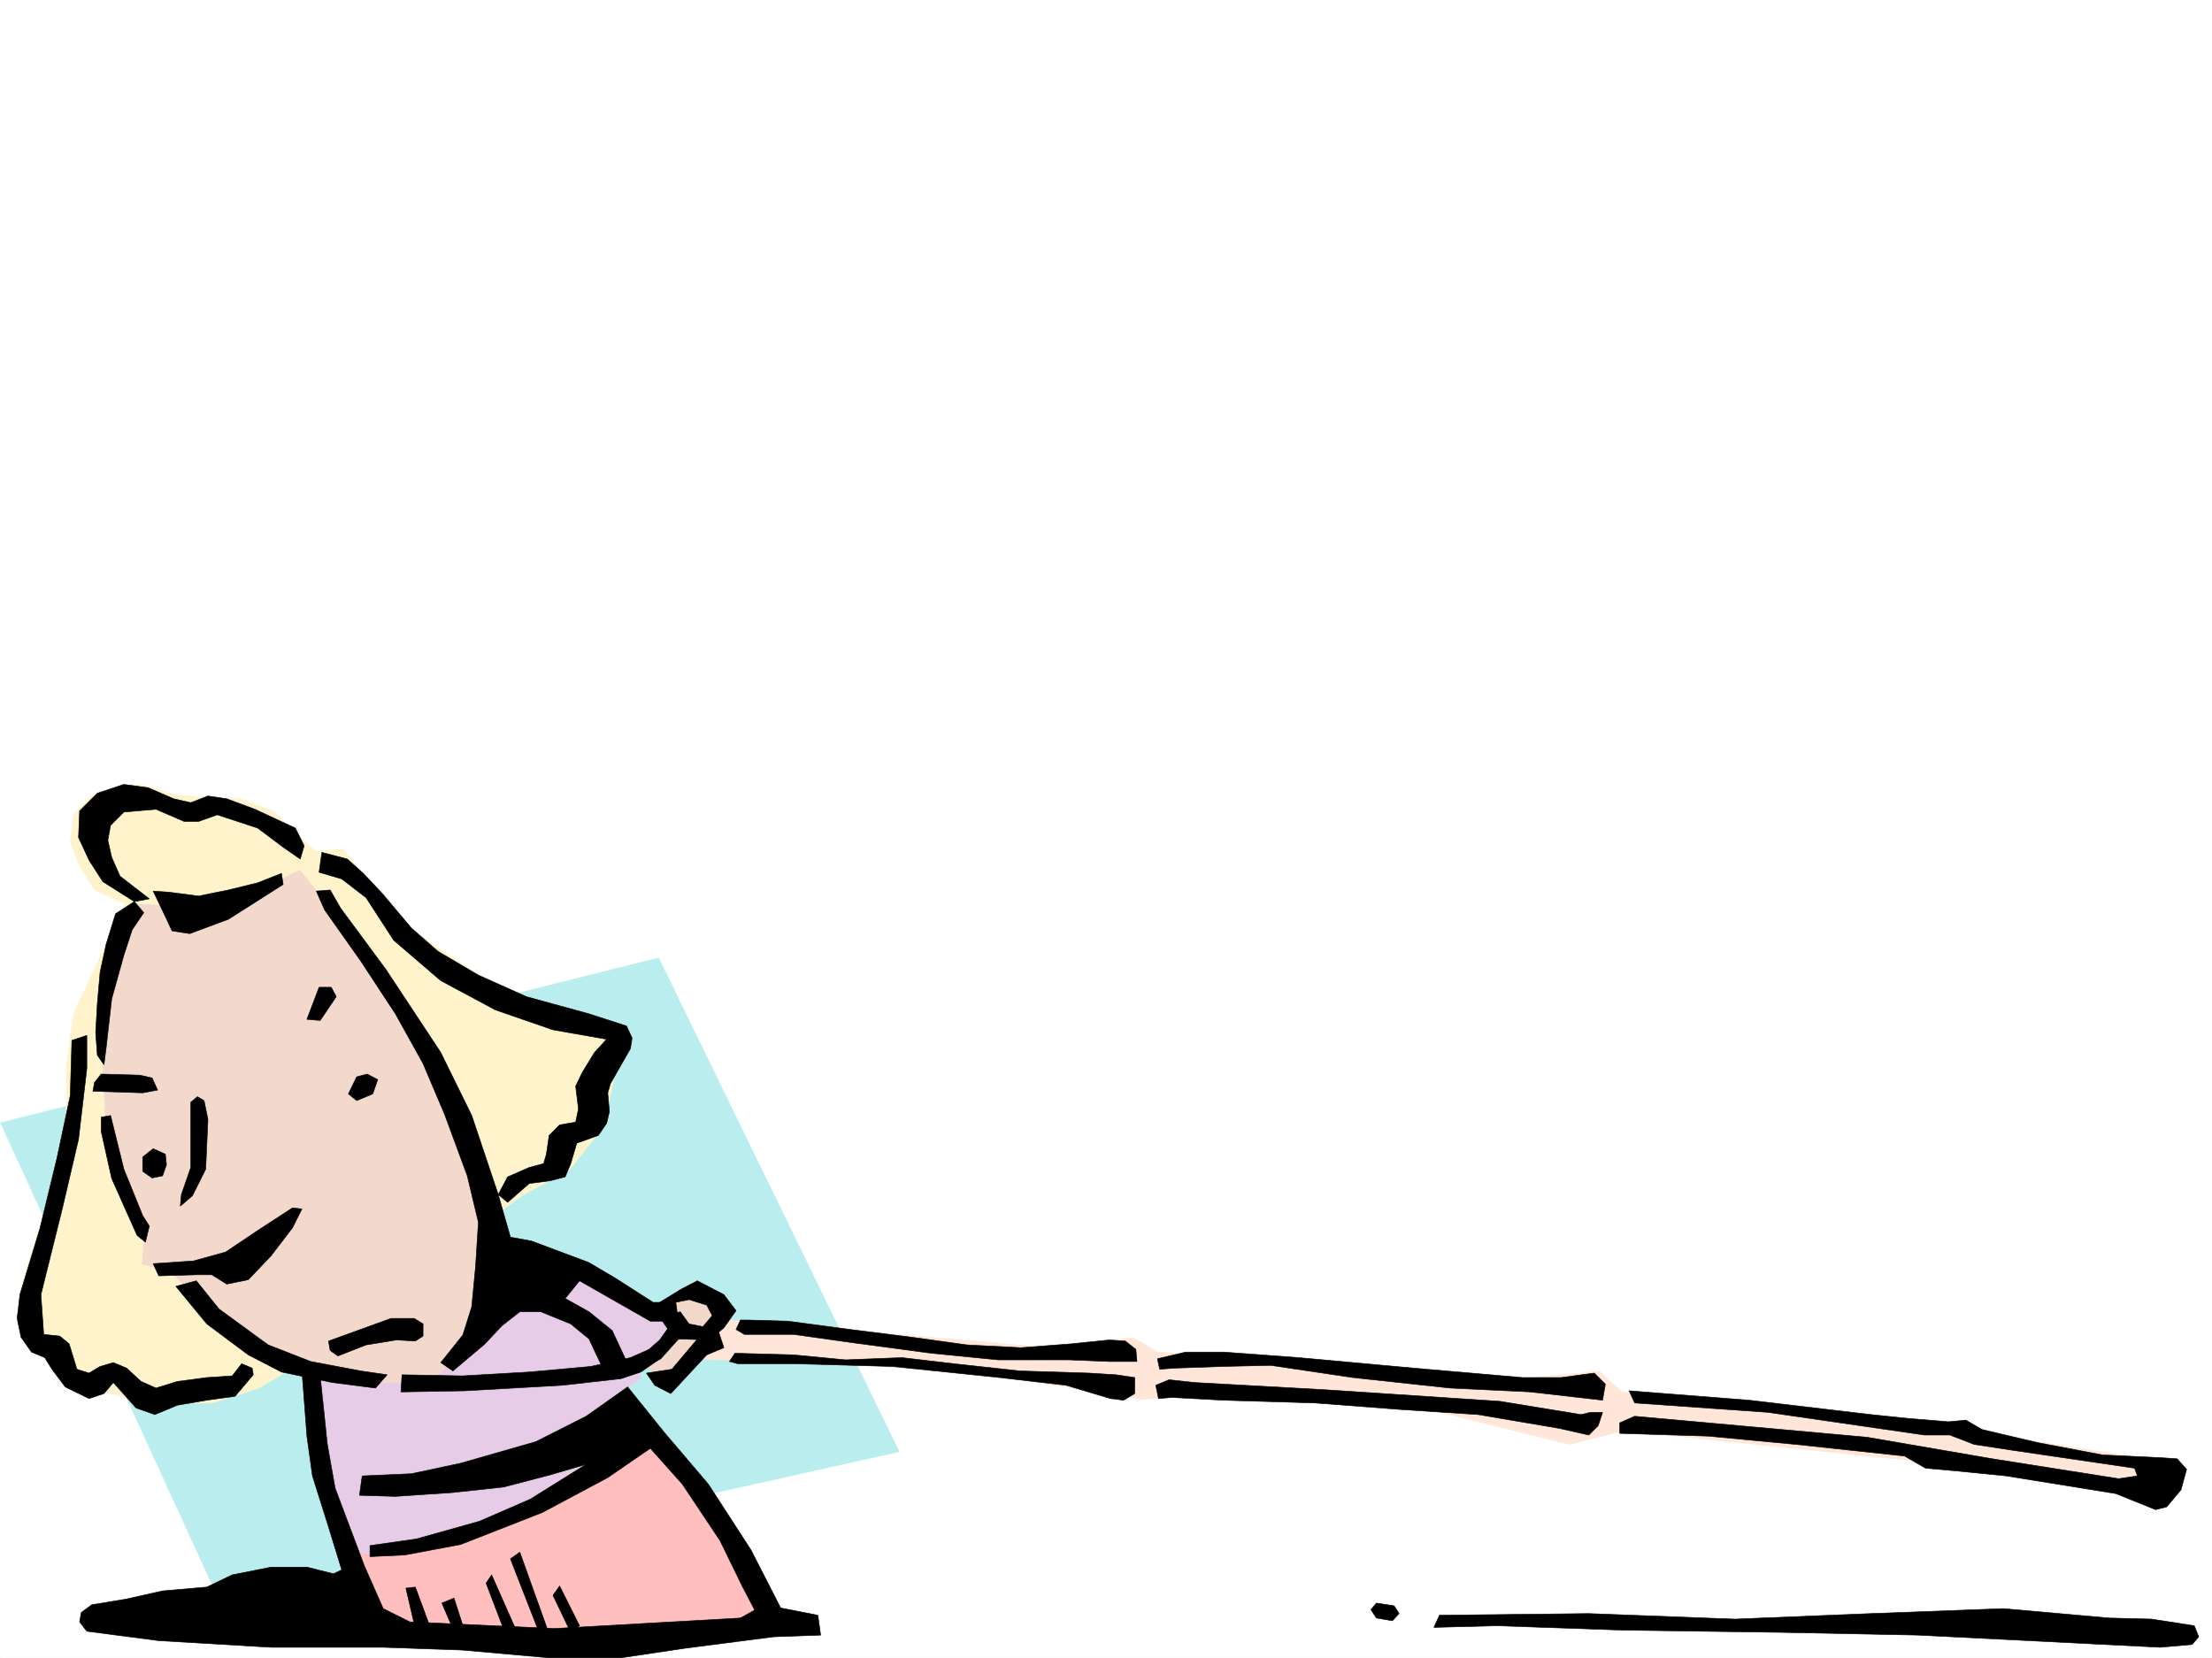 <svg xmlns="http://www.w3.org/2000/svg" width="2997.016" height="2246.668"><rect width="100%" height="100%" fill="#808080" stroke="none"/><defs><clipPath id="a"><path d="M0 0h2997v2244.137H0Zm0 0"/></clipPath></defs><path fill="#fff" d="M0 2246.297h2997.016V0H0Zm0 0"/><g clip-path="url(#a)" transform="translate(0 2.16)"><path fill="#fff" fill-rule="evenodd" stroke="#fff" stroke-linecap="square" stroke-linejoin="bevel" stroke-miterlimit="10" stroke-width=".743" d="M.742 2244.137h2995.531V-2.16H.743Zm0 0"/></g><path fill="#baeeee" fill-rule="evenodd" stroke="#baeeee" stroke-linecap="square" stroke-linejoin="bevel" stroke-miterlimit="10" stroke-width=".743" d="m.742 1521.266 891.637-223.223 325.898 668.883-919.32 205.195Zm0 0"/><path fill="#ffe6d9" fill-rule="evenodd" stroke="#ffe6d9" stroke-linecap="square" stroke-linejoin="bevel" stroke-miterlimit="10" stroke-width=".743" d="m963.543 1786.402 441.32 38.2 130.36-12.004 33.703 19.472 498.254 35.23 99.664-8.995 30.734 27.722 451.016 50.164 304.199 47.196-40.43 44.926-301.968-47.157-409.848-42.695-74.172 18.73-179.82-44.964-299.703-20.961-99.625 4.496-208.325-32.961-223.261-17.242-199.293-4.497zm0 0"/><path fill="#ffbfbf" fill-rule="evenodd" stroke="#ffbfbf" stroke-linecap="square" stroke-linejoin="bevel" stroke-miterlimit="10" stroke-width=".743" d="M463.023 2094.977 873.61 1919.73l149.13 205.98 28.464 66.664-113.898 23.969-206.016 11.965-176.11-21.7-87.66-16.5zm0 0"/><path fill="#e6cce6" fill-rule="evenodd" stroke="#e6cce6" stroke-linecap="square" stroke-linejoin="bevel" stroke-miterlimit="10" stroke-width=".743" d="m669.078 1677.781 104.906 35.23 144.594 73.391-2.23 33.703-52.473 28.465 4.496 18.73-23.223 16.462 20.997 35.968-75.7 80.118-111.629 62.168-89.89 38.203-74.176 6.761-44.965-4.496-44.965-142.324-2.226-149.789zm0 0"/><path fill="#f3d9cc" fill-rule="evenodd" stroke="#f3d9cc" stroke-linecap="square" stroke-linejoin="bevel" stroke-miterlimit="10" stroke-width=".743" d="m873.61 1848.57 42.738-45.707-16.5-32.96 37.457-30.696 42.738 26.195-18.77 37.461 12.004 19.469-68.933 59.2zm0 0"/><path fill="#fff3cc" fill-rule="evenodd" stroke="#fff3cc" stroke-linecap="square" stroke-linejoin="bevel" stroke-miterlimit="10" stroke-width=".743" d="m427.09 1153.488-56.969-54.699-44.926-16.46-50.203-2.27-37.46-2.973-47.973-14.23-63.696 14.23-26.199 26.2-4.496 38.198 11.965 30.735 20.996 33.703 40.469 18.73L99.664 1373.7l-9.773 71.164v64.399l-13.45 73.39-17.242 64.434-21 63.656-11.965 44.926 9.739 42.7 37.457 52.429 56.93 32.965 76.44 17.242h80.153l62.211-19.473 80.152-47.195 211.297-166.29 68.934-49.425 62.168-33.703 44.969-56.93 14.23-61.426-5.238-73.39-63.696-21.738-90.632-35.192-110.887-74.172-68.934-75.62-26.238-35.97zm0 0"/><path fill="#f3d9cc" fill-rule="evenodd" stroke="#f3d9cc" stroke-linecap="square" stroke-linejoin="bevel" stroke-miterlimit="10" stroke-width=".743" d="m180.563 1224.652-35.97 92.117-6.726 101.856 6.727 128.094 28.5 92.863 21.703 42.695-2.23 30.735 39.687 9.734 50.203 56.89 75.7 52.434 68.933 18.727 85.394 21.742 66.703 2.227 54.665-47.934 33-75.621-4.497-121.367-90.675-189.477-96.653-175.285-68.933-86.14-83.168 40.468-61.426 9.738zm0 0"/><path fill-rule="evenodd" stroke="#000" stroke-linecap="square" stroke-linejoin="bevel" stroke-miterlimit="10" stroke-width=".743" d="m182.05 1221.64-42.698-26.98-18.727-29.207-14.234-30.691 1.484-35.973 24.008-23.969 35.933-11.965 33 4.497 34.45 14.976 23.222 5.238 23.227-8.992 25.492 3.754 38.203 14.23 54.7 25.458 11.964 23.964-5.238 17.989-21.7-14.977-35.972-26.976-54.703-17.989-25.492 8.992h-19.473l-38.2-16.46-43.48 3.753-17.984 17.95-3.715 20.254 5.238 23.183 11.223 25.496 39.727 30.692zm0 0"/><path fill-rule="evenodd" stroke="#000" stroke-linecap="square" stroke-linejoin="bevel" stroke-miterlimit="10" stroke-width=".743" d="m207.543 1207.406 16.5 34.45 8.992 19.472 23.969 3.754 52.434-19.473 74.171-47.195-2.226-14.973-32.219 12.746-39.726 9.735-40.47 8.21-39.687-5.238zm228.539-52.43 34.45 8.993 21.738 19.472 25.453 26.977 39.726 47.156 35.973 31.477 54.7 32.215 65.179 29.21 84.652 23.223 50.945 16.461 7.508 16.5-2.265 14.234-26.98 47.153-3.716 12.75 2.23 25.453-3.753 15.758-11.223 16.46-29.246 10.477-8.21 27.723-7.509 17.988-20.214 5.239-28.465 3.753-29.246 25.454-12.746-10.48 12.746-23.966 29.246-12.75 19.472-5.238 3.754-12.746 3.715-25.453 14.23-14.235 21.743-3.753 3.75-17.946-3.75-30.734 8.992-18.727 16.5-26.941 16.46-17.985-72.687-12.746-77.886-26.941-74.172-39.727-63.696-54.66-37.457-57.672-33-25.457-30.695-8.992zm-279.488 83.126-12.746 41.21-8.25 38.204-3.715 41.953-2.266 39.687 2.266 30.692 8.996 12.746 2.969-23.223 7.507-65.926 16.461-59.156 11.262-34.45 15.719-23.222-12.746-14.976zm-19.469 217.238 52.434 1.488 16.5 3.754 7.464 16.461-20.214 3.754-67.446-2.23 2.266-12.005zm278.703-74.172 16.5-43.441h16.461l6.766 12.75-21.739 32.218zm-157.34 112.375v88.363l-12.746 36.715-1.484 15.719 16.5-14.23 17.945-35.934 3.012-67.41-5.238-25.493-8.993-5.238zm-65.179 74.133 14.234-11.223 16.5 7.469 1.484 14.234-5.238 15.012-14.23 2.973-12.75-8.992zm289.968-108.582-11.261 23.187 11.261 8.993 21.739-8.993 6.726-19.472-14.234-7.47zm-86.922 177.516-47.19 30.69-43.481 29.212-43.442 12.004-54.699 3.71 7.508 16.5 52.433-1.484h19.47l20.253 12.707 29.211-5.98 30.73-32.219 29.207-38.203 12.747-25.453zm48.719 180.484 43.442-15.719 41.21-14.973h31.477l11.965 7.465v16.504l-10.48 6.723-25.454-1.485-41.21 6.723-38.243 14.977-10.476-7.47zm-295.242-305.606 17.984 72.688 25.493 62.91 8.996 14.234-5.242 21.7-11.258-8.993-34.45-77.144-14.23-63.656v-19.47zm0 0"/><path fill-rule="evenodd" stroke="#000" stroke-linecap="square" stroke-linejoin="bevel" stroke-miterlimit="10" stroke-width=".743" d="m428.574 1207.406 11.223 25.457 48.719 68.934 47.195 71.902 37.457 67.41 29.246 68.895 30.691 83.164 15.016 62.914-3.754 59.898-5.238 54.704-12.004 38.199-29.95 37.418 16.462 11.262 42.695-35.973 24.008-25.453 23.969-18.73h28.464l40.47 16.46 24.71 20.254 18.73 39.688 33.704-5.98-20.957-44.966-31.477-25.457-32.219-17.984 19.473-23.969 95.91 54.703h38.203l-3.715-25.496h-30.734l-50.203-32.18-36.715-21.738-77.926-29.207-28.465-5.238-16.5-57.676-35.933-107.133-41.953-85.355-74.215-112.371-61.426-83.13-14.23-24.71zM97.398 1409.633l-2.23 74.918-17.984 84.648-23.227 95.875-26.977 89.11-3.753 32.218 5.238 25.453 14.23 20.215 17.989 7.508 9.734 15.719 17.988 23.965 32.219 15.758 20.254-6.762 12.707-14.977 30.73 34.446 25.457 8.996 30.73-12.746 39.727-6.727 38.2-5.238 24.71-29.211-1.484-8.992-14.234-5.98-12.746 16.46-34.446 2.266-39.726 5.242-29.207 8.992-20.254-8.992-19.473-17.988-17.984-7.508-17.988 5.242-14.973 8.992-16.46-5.238-10.52-34.45-12.708-10.476-21.738-2.27-3.754-53.917 29.207-117.575 21.739-92.902 11.261-95.871v-44.93zm0 0"/><path fill-rule="evenodd" stroke="#000" stroke-linecap="square" stroke-linejoin="bevel" stroke-miterlimit="10" stroke-width=".743" d="m238.277 1742.96 41.953 50.907 56.188 41.957 44.965 23.223 68.933 14.234 58.414 7.508 15.758-17.988-35.972-5.238-67.45-12.747-57.671-22.484-66.704-48.676-30.695-38.203zm306.426 119.84 81.68 1.49 90.672-5.243 83.164-7.504 53.922-11.965 25.492-11.222 11.222 14.976-22.484 15.715-26.976 8.996-79.415 8.992-131.843 7.469-86.922 1.523zm-53.961 137.048 66.707-2.973 66.664-14.23 101.895-29.207 68.191-34.45 56.188-39.726 49.46 61.43 59.942 70.417 57.711 89.11 47.191 92.156-32.96 6.727-25.493-48.68-30.691-62.91-50.95-76.403-43.48-48.68-57.672 39.688L735 2049.31l-110.887 43.441-75.656 14.23-47.195 2.23v-14.976l62.914-8.992 85.43-23.969 68.933-29.949 75.66-47.195-48.68 14.234-62.949 16.5-68.933 7.469-77.926 5.238-48.68-1.488zm59.199 152.058 12.747 54.703 20.214-1.527-20.214-54.66zm65.18 58.418-16.46-38.203 16.46-6.723 12.746 39.684zm0 0"/><path fill-rule="evenodd" stroke="#000" stroke-linecap="square" stroke-linejoin="bevel" stroke-miterlimit="10" stroke-width=".743" d="m686.324 2217.832-27.722-72.648 7.468-11.262 32.215 72.687zm44.966-3.754-39.728-101.855 12.747-8.996 39.687 110.851zm41.952-2.23-24.008-50.204 8.993-12.706 26.98 53.917zm0 0"/><path fill-rule="evenodd" stroke="#000" stroke-linecap="square" stroke-linejoin="bevel" stroke-miterlimit="10" stroke-width=".743" d="m409.102 1857.563 6.726 88.367 7.508 53.918 21.738 68.933 17.95 58.414-11.223 5.242-35.973-8.996h-48.68l-52.472 10.48-34.446 16.5-59.94 5.24-50.204 11.222-45.707 7.508-14.234 10.476-2.27 12.75 9.777 12.707 97.399 12.746 152.097 8.992h152.098l107.137 3.754 117.613 10.48h97.399l85.433-12.75 121.363-15.714 63.696-2.27-3.754-26.94-72.649-14.231-32.218 17.984-118.395 6.727-134.113 7.507-195.578-8.992-35.934-17.988-25.492-57.672-39.727-105.61-10.476-59.156-9.735-92.902zm484.761-92.903 29.211-17.945 21.739-11.262 35.972 18.73 16.461 21.739-16.46 23.226-19.513 16.461-47.195-1.488-20.215-29.207 27.723-7.508 11.965 16.461 18.77 3.754 12.706-14.973-7.468-14.234-24.008-7.469-17.946 3.715zm0 0"/><path fill-rule="evenodd" stroke="#000" stroke-linecap="square" stroke-linejoin="bevel" stroke-miterlimit="10" stroke-width=".743" d="m947.043 1811.855-36.715 43.442-34.45 5.238 11.224 16.5 21.738 11.223 48.719-52.434 23.226-9.738-8.992-26.938zm-36.715-19.472-16.465 23.226-30.73 26.977 12.746 8.957 19.473-10.48 26.234-29.207zm103.418-3.754 53.957 1.527 83.91 11.219 83.164 10.48 75.66 10.477 72.688 3.754 68.934-5.238 50.945-5.239 21.738 1.485 14.235 11.261 1.484 16.461h-37.457l-54.7-2.23h-95.913l-90.633-8.992-106.39-14.23-80.196-11.262h-66.664l-11.262-6.727 6.02-12.746zm-17.988 44.965-7.504 11.222 11.258 3.012h77.183l132.59 3.715 144.63 15.012 90.636 10.48 59.937 17.984 17.989 2.231 14.972-8.992v-21.703l-25.453-3.754-36.715-2.266-93.644-2.972-89.188-9.735-70.418-8.25-76.441 3.008-70.418-6.762zm572.426 7.469 38.199-8.993h51.73l101.895 7.508 155.851 14.23 146.82 12.747h52.473l44.926-6.02 15.016 14.977-3.754 21.738-98.14-11.223-108.66-5.238-131.884-14.234-110.887-16.5-65.18 1.488-65.179 2.266-20.215 1.488zm603.156 72.647-5.98 17.985-12.747 12.746-39.726-8.992-110.145-18.726-103.383-6.727-117.652-8.992-125.117-3.754-68.934-3.754-17.988 1.524-3.715-17.985 17.988-7.508 34.446 3.754 176.07 9.735 237.531 15.718 110.145 17.989 12.707-3.012zm35.973-29.206 162.578 12.746 164.843 19.473 50.95 5.238 54.699 4.496 23.226-2.23 21.7 12.71 76.441 17.985 86.918 16.46 79.414 3.755 21.738 1.523 12.746 14.235-7.503 27.683-19.473 23.223-15.016 3.754-53.918-21.739-148.347-23.968-67.446-6.727-41.953-3.754-28.465-16.46-146.859-15.716-119.14-11.261-119.88-3.754v-14.235l20.215-8.953 157.336 14.196 157.38 14.23 170.046 29.246 170.867 26.942 25.453-3.754-3.754-10.48-163.32-23.966-53.957-8.21-32.96-12.75h-34.49l-212-30.731-180.6-12.707zm-342.438 287.617 24.008 3.754 6.723 10.48-8.993 9.735-21.738-3.715-7.469-11.258zm85.434 16.5 202.304-2.266 197.805 7.508 184.316-7.508 179.82-6.726 143.11 12.746 57.672 1.488 57.71 8.992 5.981 14.977-8.992 10.477-43.437 3.753-328.168-16.5-185.098-3.714-215.012-3.012-170.086-5.98-85.433 2.226zm0 0"/></svg>
